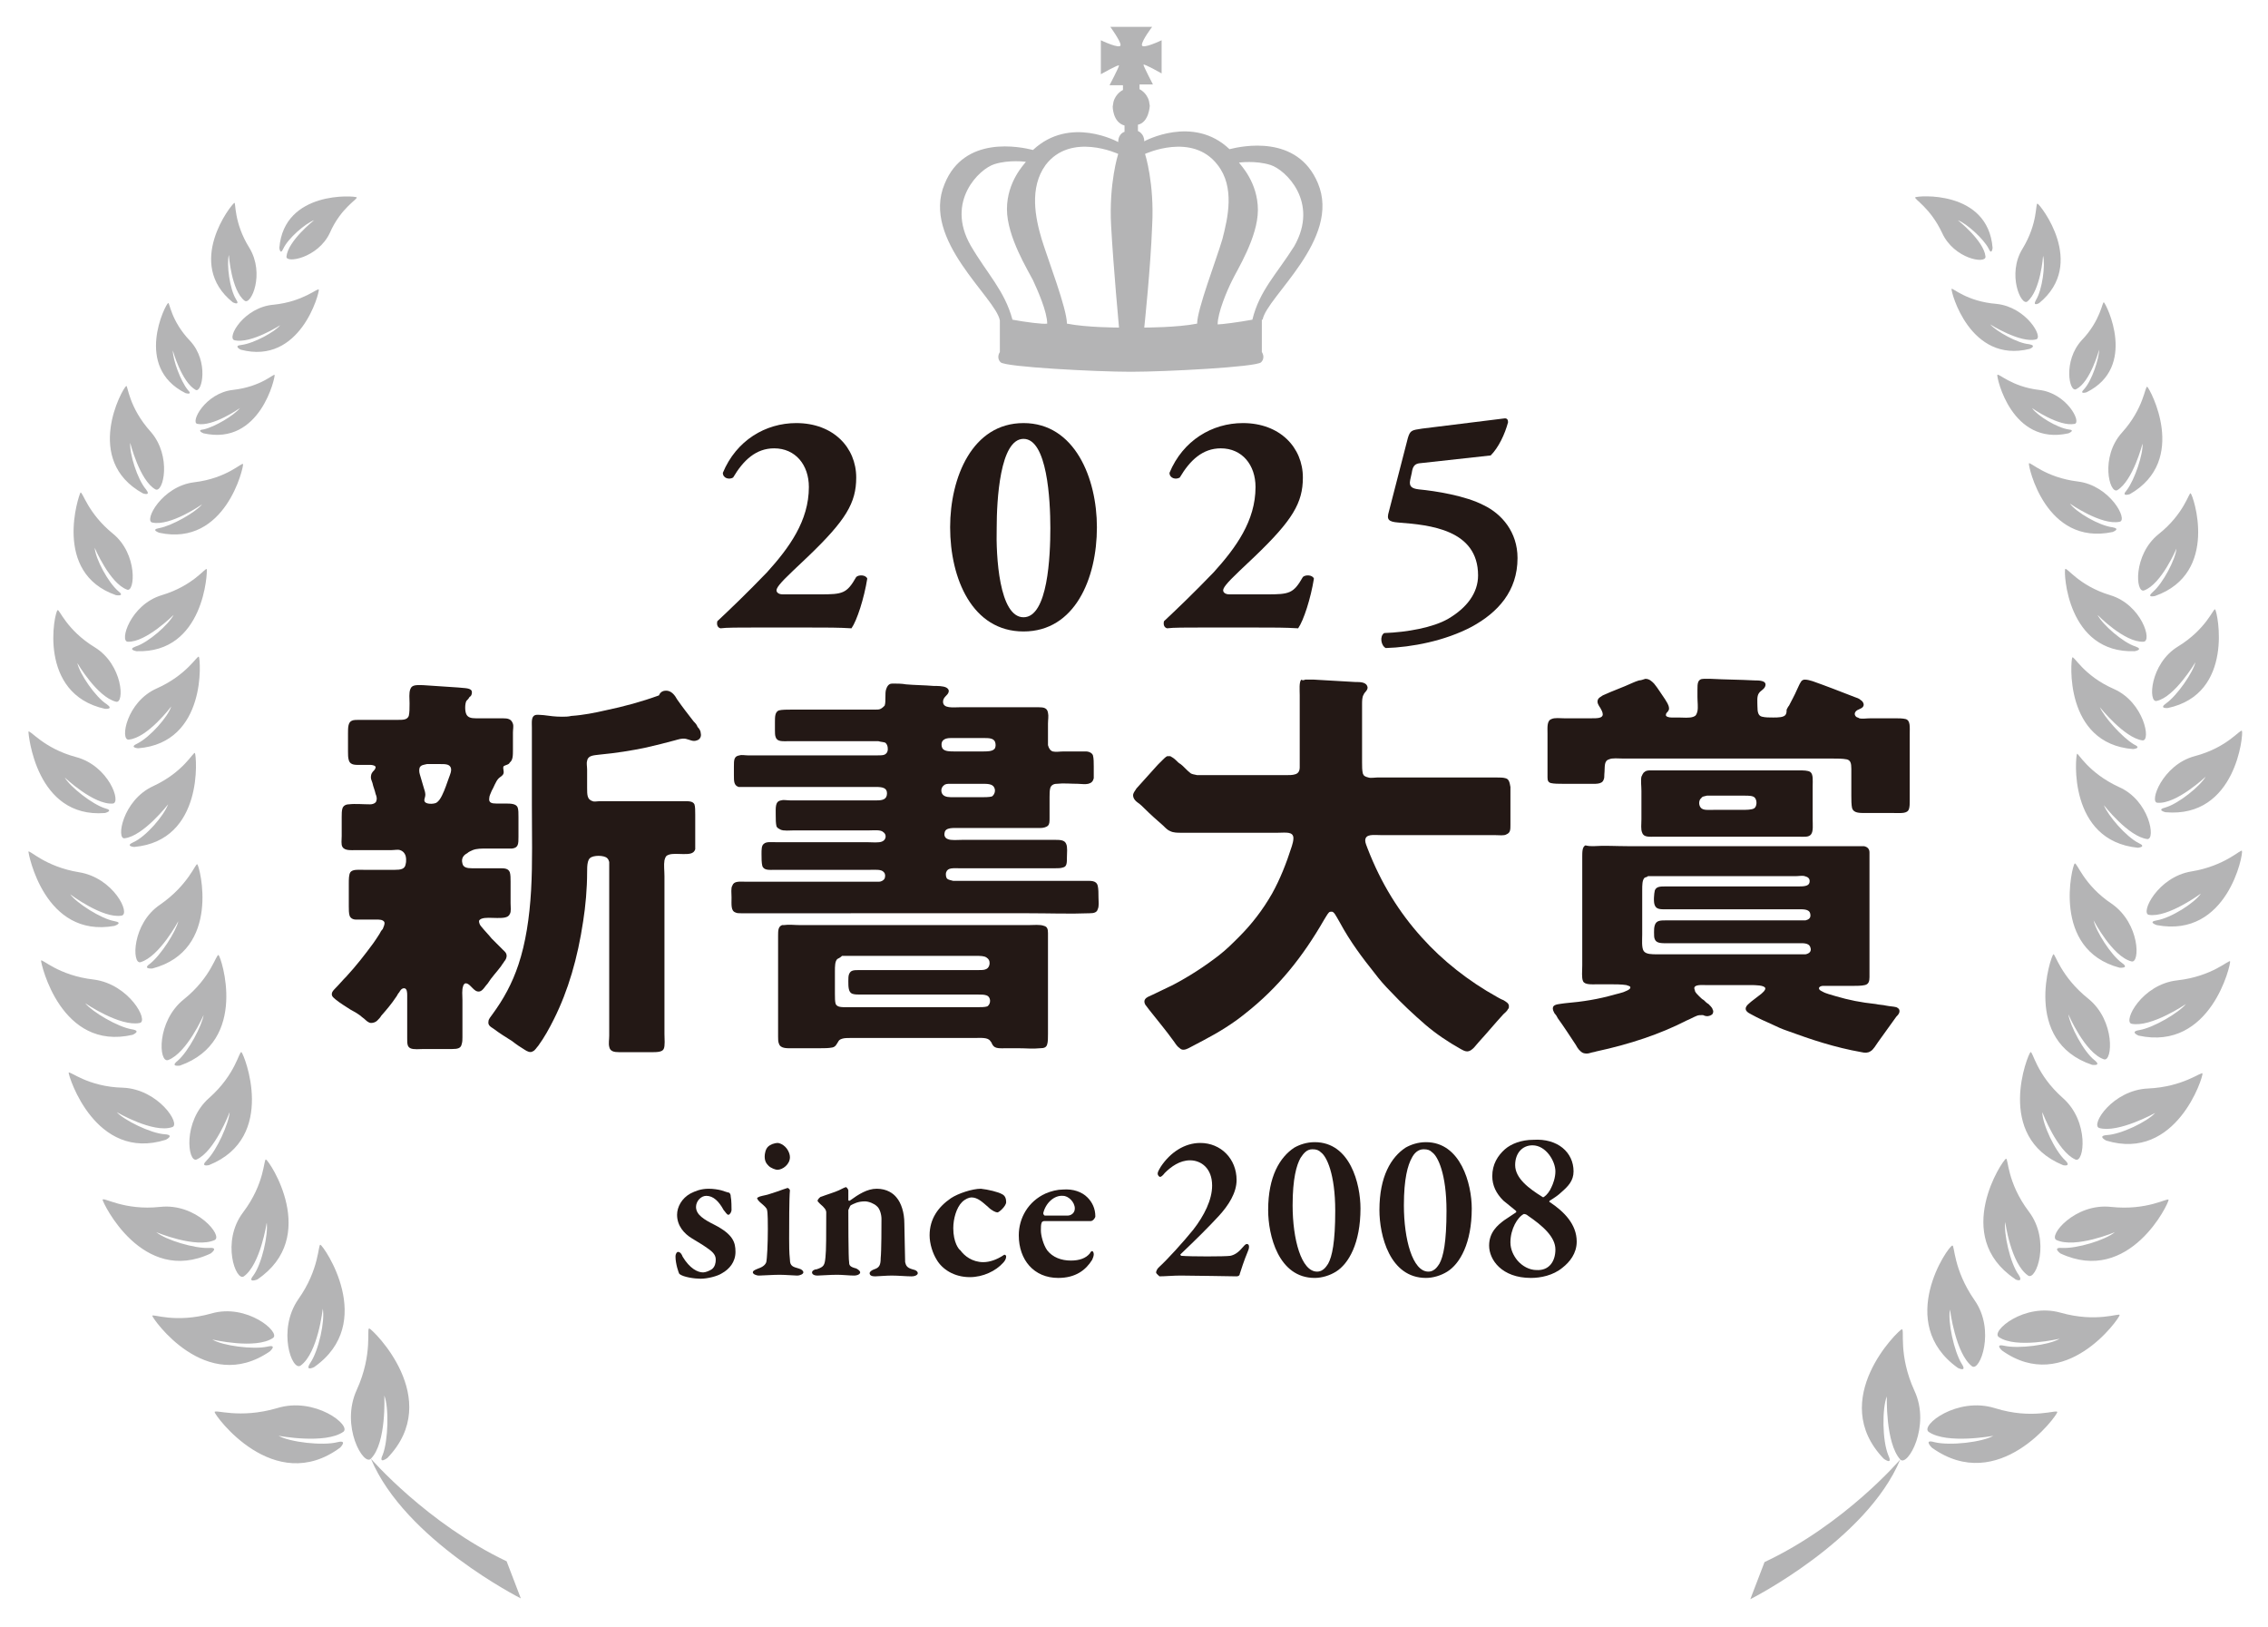 <?xml version="1.0" encoding="utf-8"?>
<!-- Generator: Adobe Illustrator 25.2.1, SVG Export Plug-In . SVG Version: 6.00 Build 0)  -->
<svg version="1.1" id="レイヤー_1" xmlns="http://www.w3.org/2000/svg" xmlns:xlink="http://www.w3.org/1999/xlink" x="0px"
	 y="0px" width="287.4px" height="206.1px" viewBox="0 0 287.4 206.1" style="enable-background:new 0 0 287.4 206.1;"
	 xml:space="preserve">
<style type="text/css">
	.st0{fill:#B4B4B5;}
	.st1{fill:#231815;}
	.st2{fill:none;}
</style>
<g>
	<path class="st0" d="M48.7,176.8c0.6,1.5,0.5,5.7-0.2,7.5c-0.6,1.3,0.6,0.4,0.6,0.4c7.2-7.5-1.9-16.3-2.3-16.4
		c-0.4-0.1,0.5,3.2-1.6,7.8c-2.1,4.6,0.9,9.7,1.8,8.7C49,182.8,48.7,176.8,48.7,176.8z M40.6,157.7c-0.3-0.1-0.1,3.1-2.8,6.9
		c-2.7,3.9-0.8,9.2,0.3,8.4c2.2-1.6,2.8-7.2,2.8-7.2c0.3,1.5-0.5,5.3-1.6,6.9c-0.7,1.1,0.5,0.5,0.5,0.5
		C47.8,167.6,41,157.8,40.6,157.7z M32.6,162.1c8-5.4,1.5-15.1,1.1-15.2c-0.3-0.1-0.1,3-2.9,6.7c-2.8,3.7-0.9,8.8,0.1,8.1
		c2.1-1.5,2.9-6.8,2.9-6.8c0.2,1.5-0.6,5.2-1.7,6.7C31.3,162.6,32.6,162.1,32.6,162.1z M26.5,147.6c8.7-3.5,4.4-14.1,4.1-14.3
		c-0.3-0.2-0.7,2.8-4.1,5.8c-3.4,3-2.7,8.2-1.6,7.8c2.3-1,4.2-6,4.2-6c-0.1,1.4-1.6,4.8-2.9,6.1C25.3,147.9,26.5,147.6,26.5,147.6z
		 M22.5,134.4c-1,0.8,0.3,0.6,0.3,0.6c8.8-3.1,5.2-13.8,4.9-14c-0.3-0.2-0.9,2.8-4.4,5.6c-3.5,2.8-3.2,8.1-2,7.7
		c2.4-0.9,4.5-5.7,4.5-5.7C25.6,129.9,23.9,133.2,22.5,134.4z M19,122.1c-1,0.7,0.3,0.6,0.3,0.6c8.8-2.3,6-13,5.7-13.2
		c-0.2-0.2-1.1,2.6-4.7,5.1c-3.6,2.4-3.6,7.6-2.5,7.3c2.4-0.7,4.8-5.2,4.8-5.2C22.3,118,20.4,121,19,122.1z M16.9,106.7
		c-1.1,0.5,0.1,0.6,0.1,0.6c8.9-0.8,7.9-11.6,7.7-11.9c-0.2-0.2-1.4,2.4-5.3,4.2c-3.9,1.8-4.7,6.8-3.6,6.6c2.4-0.3,5.5-4.3,5.5-4.3
		C20.8,103.3,18.5,106,16.9,106.7z M17.4,94.2c-1.1,0.5,0.1,0.6,0.1,0.6c8.8-0.7,7.9-11.4,7.7-11.6c-0.2-0.2-1.5,2.3-5.3,4
		c-3.9,1.7-4.7,6.6-3.6,6.5c2.4-0.2,5.4-4.2,5.4-4.2C21.3,90.8,19,93.4,17.4,94.2z M16.2,81.3c2.3,0.1,5.8-3.4,5.8-3.4
		c-0.6,1.2-3.2,3.5-4.8,4c-1.1,0.4,0.1,0.6,0.1,0.6c8.6,0.3,9-10.1,8.9-10.4c-0.2-0.2-1.7,2.1-5.7,3.3
		C16.5,76.6,15.1,81.3,16.2,81.3z M20.2,66.9c-1.2,0.2,0,0.6,0,0.6c8.4,1.8,10.7-8.4,10.6-8.7c-0.1-0.3-2,1.8-6.2,2.3
		c-4.1,0.5-6.4,4.9-5.3,5.1c2.3,0.5,6.3-2.3,6.3-2.3C24.8,64.9,21.8,66.6,20.2,66.9z M25,53.7c2,0.4,5.4-2,5.4-2
		c-0.7,0.9-3.2,2.4-4.6,2.7c-1,0.1,0,0.5,0,0.5c7.2,1.6,9.1-7.2,9-7.4c-0.1-0.2-1.7,1.5-5.3,1.9C26,49.8,24.1,53.5,25,53.7z
		 M30.6,43.7c-1.1,0.1-0.1,0.6-0.1,0.6c7.6,2,10-7.3,9.9-7.6c-0.1-0.3-1.9,1.5-5.7,1.9c-3.8,0.3-6,4.2-5,4.5
		c2.1,0.5,5.8-1.9,5.8-1.9C34.9,42,32.2,43.5,30.6,43.7z M45.2,25c-0.2-0.2-9.2-0.9-9.8,6.4c0,0,0.1,1,0.5,0.1
		c0.6-1.3,2.8-3.2,3.9-3.6c0,0-3.3,2.6-3.5,4.6c-0.1,0.9,4,0.2,5.5-3C43.2,26.3,45.4,25.2,45.2,25z M35.1,178.4
		c-4.8,1.4-7.9,0.1-7.9,0.5c0,0.4,7.5,10.7,15.9,4.5c0,0,1-1-0.3-0.7c-1.9,0.5-6.1,0-7.5-0.8c0,0,5.9,1.1,8.2-0.5
		C44.6,180.6,39.9,176.9,35.1,178.4z M34.2,171.2c0,0,1-0.9-0.3-0.6c-1.8,0.4-5.7-0.1-7-0.9c0,0,5.5,1.3,7.7-0.2
		c1-0.7-3.3-4.4-7.8-3.1c-4.6,1.3-7.5,0-7.5,0.3C19.3,167,26.1,176.8,34.2,171.2z M26.7,158.8c0,0,1.1-0.8-0.2-0.7
		c-1.8,0.1-5.5-1-6.7-2c0,0,5,2.1,7.4,1c1.1-0.5-2.3-4.7-6.9-4.2c-4.6,0.5-7.2-1.3-7.3-0.9C13,152.3,18,162.9,26.7,158.8z M21,144.4
		c0,0,1.2-0.6-0.1-0.7c-1.8-0.1-5.2-1.8-6.1-2.8c0,0,4.6,2.7,7,1.9c1.2-0.3-1.7-4.8-6.2-5c-4.5-0.1-6.8-2.2-6.9-1.9
		C8.7,136.4,12.1,147.2,21,144.4z M16.8,131.1c0,0,1.2-0.5-0.1-0.7c-1.8-0.3-5-2.2-5.9-3.3c0,0,4.4,3,6.9,2.5
		c1.2-0.2-1.3-4.9-5.8-5.5c-4.5-0.5-6.6-2.7-6.7-2.4C5.2,122.1,7.7,133.2,16.8,131.1z M14.5,117.3c0,0,1.2-0.4,0-0.6
		c-1.7-0.3-4.8-2.3-5.6-3.4c0,0,4.1,3.1,6.5,2.7c1.2-0.2-1-4.8-5.4-5.5c-4.3-0.7-6.3-2.9-6.4-2.6C3.6,108.1,5.6,118.9,14.5,117.3z
		 M13.3,103c0,0,1.2-0.3,0-0.6c-1.6-0.5-4.4-2.7-5.1-3.9c0,0,3.7,3.5,6.1,3.3c1.1-0.1-0.5-4.8-4.7-5.9c-4.1-1.1-5.8-3.5-6-3.2
		C3.6,92.9,4.5,103.7,13.3,103z M13.3,89.8c0,0,1.2,0.1,0.2-0.6c-1.4-0.9-3.4-3.8-3.7-5.2c0,0,2.5,4.3,4.9,4.9
		c1.1,0.3,0.9-4.7-2.7-6.9c-3.6-2.2-4.5-4.9-4.7-4.7C6.9,77.5,4.7,87.9,13.3,89.8z M14.7,75.4c0,0,1.2,0.2,0.3-0.5
		c-1.3-1.1-2.9-4.1-3-5.5c0,0,1.9,4.5,4.1,5.3c1,0.4,1.4-4.5-1.8-7.1c-3.2-2.6-3.8-5.3-4.1-5.2C10,62.7,6.6,72.6,14.7,75.4z
		 M18.1,62.5c0,0,1.1,0.4,0.4-0.5c-1.1-1.3-2.1-4.5-2-5.9c0,0,1.2,4.8,3.2,5.9c1,0.5,2.1-4.2-0.6-7.3c-2.8-3.1-2.9-5.9-3.1-5.8
		C15.5,49.2,10.5,58.3,18.1,62.5z M23.5,49.8c0,0,1,0.3,0.3-0.4c-0.9-1.1-1.9-3.8-1.9-5c0,0,1.1,4,2.9,5c0.8,0.4,1.7-3.6-0.7-6.2
		c-2.5-2.6-2.6-5-2.8-4.8C21,38.5,16.9,46.5,23.5,49.8z M29.5,38.3c0,0,1,0.5,0.4-0.4c-0.8-1.3-1.2-4.4-0.9-5.6c0,0,0.3,4.5,2,5.8
		c0.8,0.6,2.6-3.4,0.6-6.7c-2-3.2-1.7-5.8-1.9-5.7C29.3,25.9,23.4,33.4,29.5,38.3z M64.2,197.8c-10.1-4.8-17.2-13-17.2-13
		c4.3,10.3,19,17.7,19,17.7L64.2,197.8z"/>
	<path class="st0" d="M240.8,184.9c0.9,1,3.9-4.2,1.8-8.7c-2.1-4.6-1.2-7.8-1.6-7.8c-0.4,0.1-9.5,8.9-2.3,16.4c0,0,1.2,0.9,0.6-0.4
		c-0.8-1.9-0.8-6-0.2-7.5C239.1,176.8,238.9,182.8,240.8,184.9z M248.1,173.3c0,0,1.2,0.6,0.5-0.5c-1-1.6-1.8-5.4-1.5-6.9
		c0,0,0.7,5.6,2.8,7.2c1,0.7,3-4.6,0.3-8.4c-2.7-3.9-2.5-7-2.8-6.9C246.9,157.8,240.1,167.6,248.1,173.3z M255.8,161.5
		c-1.1-1.5-1.9-5.3-1.7-6.7c0,0,0.7,5.3,2.9,6.8c1,0.7,2.9-4.4,0.1-8.1c-2.8-3.7-2.6-6.8-2.9-6.7c-0.4,0.1-6.9,9.8,1.1,15.2
		C255.3,162.1,256.5,162.6,255.8,161.5z M261.7,147c-1.3-1.2-2.9-4.6-2.9-6.1c0,0,1.9,5,4.2,6c1.1,0.5,1.8-4.8-1.6-7.8
		c-3.4-3-3.8-6-4.1-5.8c-0.3,0.2-4.6,10.7,4.1,14.3C261.3,147.6,262.6,147.9,261.7,147z M262.1,128.5c0,0,2.1,4.9,4.5,5.7
		c1.1,0.4,1.5-4.9-2-7.7c-3.5-2.8-4.2-5.8-4.4-5.6c-0.3,0.2-4,11,4.9,14c0,0,1.3,0.2,0.3-0.6C264,133.2,262.3,129.9,262.1,128.5z
		 M265.3,116.6c0,0,2.4,4.6,4.8,5.2c1.1,0.3,1.1-4.8-2.5-7.3c-3.6-2.4-4.4-5.3-4.7-5.1c-0.3,0.2-3,10.9,5.7,13.2
		c0,0,1.3,0.1,0.3-0.6C267.5,121,265.6,118,265.3,116.6z M266.6,102c0,0,3.1,4,5.5,4.3c1.1,0.1,0.3-4.9-3.6-6.6
		c-3.9-1.8-5.2-4.4-5.3-4.2c-0.2,0.3-1.2,11,7.7,11.9c0,0,1.2-0.1,0.1-0.6C269.4,106,267.1,103.3,266.6,102z M266.1,89.6
		c0,0,3.1,3.9,5.4,4.2c1.1,0.1,0.2-4.8-3.6-6.5c-3.9-1.7-5.1-4.3-5.3-4c-0.2,0.3-1.1,10.9,7.7,11.6c0,0,1.2-0.1,0.1-0.6
		C268.9,93.4,266.6,90.8,266.1,89.6z M267.4,75.4c-4-1.2-5.5-3.6-5.7-3.3c-0.2,0.3,0.2,10.7,8.8,10.4c0,0,1.2-0.2,0.1-0.6
		c-1.6-0.5-4.2-2.8-4.8-4c0,0,3.4,3.5,5.8,3.4C272.8,81.3,271.4,76.6,267.4,75.4z M262.3,63.8c0,0,4,2.8,6.3,2.3
		c1.1-0.2-1.2-4.6-5.3-5.1c-4.1-0.5-6-2.5-6.2-2.3c-0.1,0.3,2.1,10.5,10.6,8.7c0,0,1.1-0.4,0-0.6C266,66.6,263.1,64.9,262.3,63.8z
		 M258.4,49.4c-3.5-0.4-5.2-2.2-5.3-1.9c-0.1,0.3,1.8,9,9,7.4c0,0,1-0.4,0-0.5c-1.4-0.2-3.9-1.7-4.6-2.7c0,0,3.4,2.4,5.4,2
		C263.8,53.5,261.9,49.8,258.4,49.4z M252.2,41.1c0,0,3.8,2.4,5.8,1.9c1-0.2-1.2-4.1-5-4.5c-3.8-0.3-5.6-2.1-5.7-1.9
		c-0.1,0.3,2.3,9.5,9.9,7.6c0,0,1-0.4-0.1-0.6C255.7,43.5,253,42,252.2,41.1z M246.1,29.5c1.5,3.3,5.6,4,5.5,3
		c-0.2-2-3.5-4.6-3.5-4.6c1.1,0.4,3.3,2.4,3.9,3.6c0.4,0.9,0.5-0.1,0.5-0.1c-0.6-7.4-9.6-6.6-9.8-6.4
		C242.5,25.2,244.6,26.3,246.1,29.5z M244.4,181.4c2.3,1.6,8.2,0.5,8.2,0.5c-1.4,0.8-5.5,1.3-7.5,0.8c-1.4-0.4-0.3,0.7-0.3,0.7
		c8.5,6.1,15.9-4.1,15.9-4.5c0-0.4-3.1,1-7.9-0.5C248,176.9,243.3,180.6,244.4,181.4z M268.6,166.6c0-0.3-2.9,1-7.5-0.3
		c-4.6-1.3-8.9,2.4-7.8,3.1c2.2,1.5,7.7,0.2,7.7,0.2c-1.3,0.8-5.2,1.3-7,0.9c-1.3-0.3-0.3,0.6-0.3,0.6
		C261.7,176.8,268.6,167,268.6,166.6z M274.8,152c-0.1-0.3-2.7,1.4-7.3,0.9c-4.6-0.5-8,3.7-6.9,4.2c2.4,1.1,7.4-1,7.4-1
		c-1.2,1-4.8,2.1-6.7,2c-1.3-0.1-0.2,0.7-0.2,0.7C269.9,162.9,274.9,152.3,274.8,152z M279.1,136c-0.1-0.3-2.4,1.7-6.9,1.9
		c-4.5,0.2-7.3,4.6-6.2,5c2.4,0.7,7.1-1.9,7.1-1.9c-1,1.1-4.3,2.7-6.1,2.8c-1.3,0.1-0.1,0.7-0.1,0.7
		C275.8,147.2,279.2,136.4,279.1,136z M282.6,121.8c-0.1-0.3-2.2,1.9-6.7,2.4c-4.5,0.5-6.9,5.2-5.8,5.5c2.5,0.5,6.9-2.5,6.9-2.5
		c-0.9,1.1-4.1,3-5.9,3.3c-1.3,0.2-0.1,0.7-0.1,0.7C280.2,133.2,282.7,122.1,282.6,121.8z M284.1,107.8c-0.1-0.3-2.1,1.9-6.4,2.6
		c-4.3,0.7-6.5,5.3-5.4,5.5c2.4,0.4,6.6-2.7,6.6-2.7c-0.8,1.2-3.8,3.1-5.6,3.4c-1.2,0.2,0,0.6,0,0.6
		C282.3,118.9,284.3,108.1,284.1,107.8z M284.1,92.6c-0.2-0.3-1.8,2.1-6,3.2c-4.1,1.1-5.8,5.9-4.7,5.9c2.4,0.2,6.1-3.3,6.1-3.3
		c-0.7,1.2-3.4,3.4-5.1,3.9c-1.2,0.3,0,0.6,0,0.6C283.4,103.7,284.3,92.9,284.1,92.6z M280.7,77.2c-0.2-0.2-1.1,2.5-4.7,4.7
		c-3.6,2.2-3.8,7.2-2.7,6.9c2.3-0.5,4.9-4.9,4.9-4.9c-0.3,1.3-2.3,4.2-3.7,5.2c-1,0.7,0.2,0.6,0.2,0.6
		C283.2,87.9,281,77.5,280.7,77.2z M277.6,62.5c-0.2-0.2-0.8,2.6-4.1,5.2c-3.2,2.6-2.9,7.5-1.8,7.1c2.2-0.8,4.1-5.3,4.1-5.3
		c-0.1,1.3-1.7,4.4-3,5.5c-0.9,0.8,0.3,0.5,0.3,0.5C281.3,72.6,277.9,62.7,277.6,62.5z M272.1,49c-0.3-0.1-0.4,2.7-3.2,5.8
		c-2.8,3.1-1.6,7.8-0.6,7.3c2-1.2,3.2-5.9,3.2-5.9c0.1,1.3-1,4.6-2,5.9c-0.8,0.9,0.4,0.5,0.4,0.5C277.4,58.3,272.4,49.2,272.1,49z
		 M266.6,38.3c-0.2-0.1-0.4,2.3-2.8,4.8c-2.4,2.6-1.6,6.7-0.7,6.2c1.8-0.9,2.9-5,2.9-5c0,1.1-0.9,3.9-1.9,5
		c-0.7,0.7,0.3,0.4,0.3,0.4C270.9,46.5,266.9,38.5,266.6,38.3z M258.2,25.8c-0.3-0.1,0.1,2.4-1.9,5.7c-2,3.2-0.2,7.3,0.6,6.7
		c1.7-1.4,2-5.8,2-5.8c0.3,1.2-0.1,4.3-0.9,5.6c-0.5,0.9,0.4,0.4,0.4,0.4C264.5,33.4,258.5,25.9,258.2,25.8z M221.8,202.6
		c0,0,14.7-7.4,19-17.7c0,0-7,8.2-17.2,13L221.8,202.6z"/>
	<path class="st0" d="M160,40.5c0.5-2.9,10-10.2,7-17.3c-2.6-6.2-9.6-4.7-11.2-4.3c-4.6-4.4-10.8-1-10.8-1c0-1-0.8-1.3-0.8-1.3v-0.8
		c1.4-0.3,1.5-2.4,1.5-2.4l-0.1-0.6c-0.3-1.1-1.2-1.5-1.2-1.5v-0.6h1.7c0,0-1.2-2.3-1.2-2.5c0-0.2,2.3,1.1,2.3,1.1V5.1
		c0,0-2.5,1.2-2.5,0.6c0-0.6,1.3-2.3,1.3-2.3h-5.3c0,0,1.3,1.8,1.3,2.3c0,0.6-2.5-0.6-2.5-0.6v4.3c0,0,2.3-1.3,2.3-1.1
		c0,0.2-1.2,2.5-1.2,2.5h1.7v0.6c0,0-0.9,0.4-1.2,1.5l-0.1,0.6c0,0,0,2,1.5,2.4v0.8c0,0-0.8,0.2-0.8,1.3c0,0-6.1-3.4-10.8,1
		c-1.6-0.4-8.7-1.9-11.2,4.3c-3,7.1,6.5,14.4,7,17.3v4c0,0-0.5,0.7,0.1,1.3c0.6,0.6,12.1,1.2,16.5,1.2c4.4,0,15.9-0.6,16.5-1.2
		c0.6-0.6,0.1-1.3,0.1-1.3V40.5z M128.3,40.5c-1-3.7-3.2-5.8-5.3-9.4c-3.2-5.6,1.1-9.7,3-10.3c1.9-0.6,4-0.3,4-0.3
		c-0.2,0.3-2.4,2.5-2.4,6c0,3.5,2.7,7.8,3.3,9c0.6,1.3,1.8,4,1.8,5.5C132.2,41.1,129.9,40.8,128.3,40.5z M135.2,41
		c0-1.9-2.4-8.1-3.2-10.7c-0.8-2.7-1.6-6.5,0.5-9.4c3.2-4.2,9.2-1.4,9.2-1.4s-1.2,3.7-0.9,9.1c0.3,5.4,1,12.9,1,12.9
		S137.7,41.5,135.2,41z M145,41.5c0,0,0.8-7.5,1-12.9c0.3-5.4-0.9-9.1-0.9-9.1s6-2.8,9.2,1.4c2.2,2.8,1.3,6.7,0.6,9.4
		c-0.8,2.7-3.2,8.9-3.2,10.7C149.2,41.5,145,41.5,145,41.5z M158.7,40.5c-1.6,0.3-3.9,0.6-4.4,0.6c0-1.5,1.2-4.3,1.8-5.5
		c0.6-1.3,3.3-5.5,3.3-9c0-3.5-2.2-5.7-2.4-6c0,0,2.1-0.3,4,0.3c1.9,0.6,6.2,4.7,3,10.3C161.8,34.7,159.6,36.8,158.7,40.5z"/>
	<g>
		<path class="st1" d="M53.2,97.2c-0.1,0.2-0.1,0.6,0,0.9c0.2,0.6,0.3,1.1,0.5,1.7c0.1,0.3,0.2,0.6,0.2,0.9c0,0.3-0.2,0.6-0.1,0.8
			c0.1,0.4,1.1,0.4,1.5,0.2c0.3-0.2,0.5-0.5,0.7-0.9c0.4-0.8,0.6-1.5,0.9-2.3c0.1-0.3,0.4-0.9,0.2-1.3c-0.2-0.4-0.7-0.4-1.3-0.4
			c-0.6,0-1.1,0-1.7,0C53.7,96.9,53.4,96.9,53.2,97.2 M63.8,97.1c-0.1,0.3,0.1,0.6,0,0.9c-0.1,0.3-0.4,0.4-0.6,0.6
			c-0.4,0.4-0.6,1.1-0.9,1.6c-0.1,0.3-0.3,0.6-0.3,0.9c-0.1,0.6,0.3,0.7,0.9,0.7c0.4,0,0.7,0,1.1,0c0.7,0,1.4,0,1.6,0.5
			c0.1,0.3,0.1,0.7,0.1,1.2v2.5c0,0.9,0,1.4-0.8,1.5c-0.3,0-0.7,0-1,0c-0.7,0-1.4,0-2.1,0c-0.8,0-1.4,0-1.9,0.2
			c-0.2,0.1-0.5,0.2-0.7,0.4c-0.4,0.2-0.8,0.6-0.6,1.3c0.1,0.5,0.6,0.6,1.2,0.6h3.5c0.6,0,1.1,0,1.3,0.5c0.1,0.3,0.1,0.8,0.1,1.2
			v2.7c0,0.5,0.1,1.1-0.1,1.4c-0.2,0.5-0.9,0.5-1.6,0.5c-0.7,0-1.5-0.1-2,0.1c-0.2,0.1-0.3,0.2-0.3,0.3c0,0.2,0.1,0.5,0.3,0.7
			c0.4,0.5,0.9,1,1.3,1.5c0.5,0.5,0.9,0.9,1.4,1.4c0.2,0.2,0.5,0.4,0.5,0.8c0,0.2-0.1,0.5-0.3,0.7c-0.1,0.2-0.3,0.4-0.4,0.6
			c-0.6,0.8-1.2,1.4-1.7,2.2c-0.3,0.3-0.6,0.9-1,1c-0.4,0.1-0.7-0.2-0.9-0.4c-0.1-0.1-0.2-0.2-0.3-0.3c-0.1-0.1-0.4-0.4-0.7-0.3
			c-0.1,0.1-0.2,0.2-0.2,0.3c-0.2,0.5-0.1,1.2-0.1,1.8v4.7c0,0.3,0,0.6-0.1,0.9c-0.1,0.5-0.5,0.6-1.2,0.6c-1.3,0-2.4,0-3.6,0
			c-0.5,0-1.3,0.1-1.7-0.1c-0.4-0.2-0.4-0.6-0.4-1.3V127c0-0.3,0-0.6,0-0.9c0-0.3,0-0.9-0.4-0.9c-0.3,0-0.5,0.3-0.6,0.5
			c-0.2,0.2-0.3,0.5-0.4,0.6c-0.6,0.9-1.2,1.6-1.9,2.4c-0.1,0.2-0.3,0.4-0.5,0.6c-0.2,0.2-0.5,0.3-0.8,0.3c-0.2,0-0.5-0.2-0.7-0.4
			c-0.2-0.2-0.4-0.3-0.6-0.5c-0.4-0.3-0.9-0.6-1.3-0.8c-0.6-0.4-1.3-0.8-1.9-1.3c-0.2-0.2-0.6-0.4-0.4-0.9c0.1-0.2,0.3-0.4,0.4-0.5
			c0.5-0.5,0.9-1,1.4-1.5c1.2-1.3,2.3-2.7,3.4-4.2c0.2-0.3,0.5-0.7,0.8-1.2c0.1-0.2,0.2-0.4,0.4-0.6c0.1-0.3,0.3-0.6,0.2-0.9
			c-0.2-0.3-0.6-0.3-1-0.3c-0.9,0-1.7,0-2.6,0c-0.4,0-0.7-0.2-0.8-0.5c-0.1-0.3-0.1-0.8-0.1-1.2V112c0-0.6,0-1.2,0.2-1.5
			c0.3-0.4,1.1-0.3,1.8-0.3H50c0.8,0,1.3-0.1,1.4-0.7c0.1-0.3,0.1-1-0.1-1.3c-0.1-0.2-0.3-0.4-0.6-0.5c-0.3-0.1-0.7,0-1.1,0
			c-1.3,0-3.2,0-4.4,0c-0.7,0-1.5,0.1-1.8-0.4c-0.2-0.3-0.1-0.9-0.1-1.4v-2.4c0-0.4,0-0.8,0.1-1.1c0.1-0.3,0.4-0.5,0.8-0.5
			c0.8-0.1,1.8,0,2.7,0c0.4,0,0.8-0.2,0.8-0.5c0.1-0.2,0-0.6-0.1-0.8c-0.1-0.5-0.3-0.9-0.4-1.4c-0.1-0.3-0.2-0.5-0.2-0.7
			c0-0.5,0.2-0.7,0.4-0.9c0.1-0.1,0.2-0.3,0.2-0.4c0-0.2-0.4-0.3-0.7-0.3c-0.4,0-0.6,0-1,0c-0.8,0-1.5,0.1-1.7-0.6
			c-0.1-0.3-0.1-0.7-0.1-1.1v-2.3c0-0.7,0-1.4,0.5-1.6c0.2-0.1,0.6-0.1,0.9-0.1c1.6,0,3.3,0,4.9,0c0.7,0,1.2,0,1.4-0.5
			c0.1-0.4,0.1-1,0.1-1.6c0-0.6-0.1-1.3,0.1-1.8c0.2-0.6,0.9-0.5,1.6-0.5c1.5,0.1,3,0.2,4.5,0.3c0.7,0.1,1.7,0,1.7,0.6
			c0,0.3-0.1,0.5-0.3,0.6c-0.1,0.2-0.3,0.4-0.4,0.5c-0.2,0.4-0.2,1.3,0,1.7c0.2,0.4,0.6,0.5,1.2,0.5h1.7c0.5,0,1.1,0,1.7,0
			c0.7,0,1.1,0.1,1.3,0.7c0.1,0.3,0,0.7,0,1.1v2.2c0,0.7,0,1.3-0.4,1.6C64.5,96.9,64,96.9,63.8,97.1"/>
		<path class="st1" d="M84.4,87.5c0.3,0,0.6,0.1,0.9,0.4c0.2,0.2,0.4,0.5,0.5,0.7c0.7,1,1.4,1.9,2.1,2.8c0.2,0.2,0.4,0.4,0.5,0.7
			c0.2,0.2,0.4,0.5,0.4,0.8c0.1,0.4-0.1,0.8-0.5,0.9c-0.5,0.2-0.9-0.1-1.4-0.2c-0.5-0.1-1,0.1-1.4,0.2c-1.1,0.3-2.3,0.6-3.6,0.9
			c-1.9,0.4-3.8,0.7-5.9,0.9c-0.8,0.1-1.5,0.1-1.6,0.8c-0.1,0.3,0,0.7,0,1.1v2.3c0,0.9,0,1.5,0.7,1.7c0.2,0.1,0.6,0,0.9,0h8.9
			c0.5,0,1.2,0,1.8,0c0.6,0,1.1,0,1.3,0.4c0.1,0.3,0.1,0.8,0.1,1.3v2.8c0,0.5,0,0.9,0,1.4c0,0.1,0,0.1,0,0.2
			c-0.2,0.6-0.8,0.6-1.5,0.6c-0.6,0-1.4-0.1-1.9,0.1c-0.3,0.1-0.4,0.3-0.5,0.7c-0.1,0.6,0,1.3,0,2c0,4.7,0,9.4,0,14c0,1.9,0,4,0,6
			c0,0.6,0.1,1.5-0.1,1.9c-0.2,0.4-0.9,0.4-1.6,0.4h-4c-0.7,0-1.2-0.1-1.3-0.7c-0.1-0.4,0-0.9,0-1.4c0-6.9,0-13.7,0-20.6
			c0-0.5,0-1,0-1.4c-0.1-0.4-0.3-0.6-0.7-0.7c-0.4-0.1-0.9-0.1-1.3,0c-0.4,0.1-0.6,0.3-0.7,0.7c-0.1,0.4-0.1,0.9-0.1,1.3
			c0,2.1-0.2,4.3-0.5,6.2c-0.7,4.7-1.9,8.8-3.7,12.4c-0.6,1.2-1.2,2.3-2,3.4c-0.2,0.2-0.4,0.6-0.7,0.7c-0.3,0.2-0.7,0-1-0.2
			c-0.5-0.3-1.1-0.7-1.6-1.1c-0.8-0.5-1.6-1-2.4-1.6c-0.3-0.2-0.7-0.4-0.6-0.9c0-0.3,0.3-0.6,0.5-0.9c1.4-1.9,2.5-3.9,3.3-6.3
			c0.9-2.7,1.4-5.9,1.6-9.4c0.2-3.5,0.1-7.2,0.1-10.9v-9.7c0-0.7-0.1-1.4,0.4-1.6c0.3-0.1,0.8,0,1.1,0c0.8,0.1,1.4,0.2,2.3,0.2
			c0.4,0,0.8,0,1.2-0.1c1.5-0.1,3-0.4,4.3-0.7c2.4-0.5,4.6-1.1,6.8-1.9C83.7,87.6,84.1,87.5,84.4,87.5"/>
		<path class="st1" d="M119.6,99.5c-0.4,0.3-0.4,0.9-0.1,1.2c0.3,0.3,0.8,0.3,1.4,0.3h3.3c0.5,0,1.2,0,1.5-0.1
			c0.3-0.2,0.5-0.7,0.3-1.1c-0.2-0.5-0.9-0.5-1.5-0.5c-1.4,0-2.8,0-4.1,0C120.1,99.3,119.8,99.3,119.6,99.5 M119.5,93.8
			c-0.3,0.3-0.2,0.9,0,1.1c0.3,0.3,0.9,0.3,1.5,0.3h3.5c0.6,0,1.2,0,1.5-0.3c0.2-0.2,0.2-0.6,0.1-0.9c-0.2-0.5-0.8-0.5-1.5-0.5
			c-1.3,0-2.8,0-4.1,0C120,93.5,119.7,93.6,119.5,93.8 M113.1,86.6c0.5,0,1.2,0,1.7,0.1c1.1,0.1,2.3,0.1,3.5,0.2
			c0.5,0,1.2,0,1.6,0.2c0.2,0.1,0.4,0.3,0.3,0.6c-0.1,0.4-0.7,0.6-0.7,1.2c0,0.9,1.3,0.7,2.2,0.7c3.3,0,6.6,0,9.9,0
			c0.7,0,1.1,0.1,1.2,0.7c0.1,0.4,0,0.9,0,1.4V93c0,0.5,0,1,0,1.4c0.1,0.4,0.3,0.7,0.6,0.8c0.4,0.1,0.9,0,1.4,0c0.9,0,1.9,0,2.8,0
			c0.4,0,0.8,0.2,0.9,0.5c0.1,0.4,0.1,0.9,0.1,1.4c0,0.5,0,1.1,0,1.5c-0.1,0.4-0.3,0.6-0.7,0.7c-0.4,0.1-0.9,0-1.3,0
			c-0.9,0-1.8-0.1-2.7,0c-0.4,0-0.7,0.2-0.8,0.5c-0.1,0.3-0.1,0.8-0.1,1.2c0,0.9,0,1.7,0,2.6c0,0.5,0,0.8-0.2,1
			c-0.2,0.2-0.6,0.3-1,0.3h-6.4h-3.8c-0.8,0-1.8-0.1-1.9,0.6c-0.1,0.4,0.1,0.7,0.4,0.8c0.4,0.2,1.3,0.1,1.9,0.1h11.6
			c0.7,0,1.3,0,1.5,0.5c0.2,0.4,0.1,1.2,0.1,1.7c0,0.7,0,1.2-0.5,1.3c-0.3,0.1-0.6,0.1-1,0.1h-7.7h-4.4c-0.8,0-1.5-0.1-1.7,0.5
			c-0.1,0.3,0,0.7,0.1,0.8c0.2,0.2,0.5,0.2,0.8,0.3c1.5,0,2.9,0,4.4,0h12.2c0.8,0,1.5-0.1,1.7,0.6c0.1,0.4,0.1,1,0.1,1.5
			c0,0.5,0.1,1.1-0.1,1.5c-0.1,0.4-0.5,0.5-1,0.5c-2.5,0.1-5.2,0-7.8,0H95.4c-0.5,0-1.1,0-1.5,0c-0.3,0-0.5,0-0.7-0.1
			c-0.6-0.2-0.5-1-0.5-1.9c0-0.5-0.1-1.2,0.1-1.5c0.2-0.6,0.9-0.5,1.6-0.5h15.9c0.4,0,0.8,0,1.1,0c0.3,0,0.6-0.2,0.7-0.4
			c0.1-0.3,0.1-0.6-0.1-0.8c-0.3-0.4-1.1-0.3-1.9-0.3H98.2c-0.7,0-1.4,0.1-1.6-0.5c-0.1-0.4-0.1-1-0.1-1.5c0-0.6,0-1.1,0.3-1.3
			c0.3-0.3,1-0.2,1.7-0.2H110c0.5,0,1.4,0.1,1.8-0.1c0.5-0.2,0.6-0.9,0.1-1.2c-0.3-0.3-1.2-0.2-1.7-0.2h-5.7h-3.8
			c-0.6,0-1.4,0.1-1.8-0.1c-0.2-0.1-0.4-0.2-0.5-0.4c-0.1-0.4-0.1-0.9-0.1-1.4c0-1-0.1-1.8,0.7-1.9c0.3-0.1,0.7,0,1.1,0h6.6
			c1.4,0,2.9,0,4.4,0c0.7,0,1.3-0.1,1.3-0.9c0-0.7-0.6-0.8-1.4-0.8h-12h-4.4c-0.4,0-0.7,0-1,0c-0.6-0.2-0.6-0.7-0.6-1.5v-1.1
			c0-0.8,0-1.3,0.7-1.4c0.3-0.1,0.7,0,1.1,0h16.3c0.4,0,0.8,0,1-0.1c0.2-0.1,0.4-0.3,0.4-0.7c0-0.4-0.1-0.6-0.3-0.8
			c-0.2-0.1-0.6-0.1-0.9-0.2c-1.4,0-2.9,0-4.4,0H100c-0.8,0-1.5,0.1-1.7-0.5c-0.1-0.2-0.1-0.6-0.1-0.9v-1c0-0.7,0-1.3,0.5-1.5
			c0.4-0.1,1-0.1,1.6-0.1h10.6c0.3,0,0.5,0,0.7-0.1c0.2-0.1,0.4-0.3,0.5-0.4c0.2-0.5,0-1.6,0.2-2.1
			C112.5,86.7,112.8,86.6,113.1,86.6"/>
		<path class="st1" d="M106.1,121.5c-0.3,0.3-0.3,0.9-0.3,1.6v2.8c0,0.5,0,1,0.1,1.3c0.2,0.4,0.7,0.4,1.4,0.4c5.5,0,11,0,16.5,0
			c0.5,0,1,0,1.3-0.1c0.5-0.3,0.5-1.2-0.1-1.4c-0.3-0.1-0.6-0.1-1-0.1c-2.5,0-5,0-7.5,0c-2.4,0-5,0-7.5,0c-0.3,0-0.7,0-1-0.1
			c-0.5-0.2-0.5-0.9-0.5-1.6c0-0.3,0-0.7,0.1-0.9c0.2-0.5,0.6-0.5,1.3-0.5h7.5h7.5c0.4,0,0.8,0,1-0.1c0.3-0.1,0.5-0.4,0.5-0.8
			c0-0.3-0.1-0.5-0.4-0.7c-0.3-0.2-0.8-0.2-1.3-0.2h-14.7c-0.7,0-1.6,0-2.3,0C106.5,121.3,106.3,121.4,106.1,121.5 M99.3,117.2
			c0.7-0.1,1.4,0,2.1,0c7.5,0,15.1,0,22.7,0h6.2c0.7,0,1.5-0.1,2,0.1c0.4,0.1,0.5,0.4,0.5,0.9c0,0.4,0,1,0,1.4c0,3.9,0,7.6,0,11.4
			c0,0.5,0,1-0.1,1.3c-0.1,0.4-0.4,0.5-0.9,0.5c-0.9,0.1-1.8,0-2.8,0h-1.4c-0.8,0-1.5,0.1-1.8-0.4c-0.1-0.1-0.1-0.3-0.3-0.5
			c-0.3-0.5-1.2-0.4-2-0.4h-15.7c-0.4,0-0.8,0-1.1,0.1c-0.3,0.1-0.4,0.2-0.5,0.4c-0.2,0.3-0.3,0.6-0.7,0.7c-0.5,0.1-1,0.1-1.6,0.1
			h-3.2c-0.9,0-1.8,0.1-2-0.6c-0.1-0.2-0.1-0.6-0.1-0.9c0-4.3,0-8.4,0-12.7c0-0.7,0-1.2,0.5-1.4C99.1,117.2,99.2,117.2,99.3,117.2"
			/>
		<path class="st1" d="M165.4,86.1c0.3,0,0.7,0,1.1,0c1.7,0.1,3.4,0.2,5.2,0.3c0.7,0,1.5,0,1.6,0.7c0,0.4-0.4,0.6-0.5,0.9
			c-0.2,0.3-0.2,0.8-0.2,1.3v7.3c0,0.5,0,1,0.1,1.4c0.1,0.3,0.3,0.4,0.7,0.5c0.3,0.1,0.8,0,1.1,0h15.2c0.4,0,0.8,0,1.1,0.1
			c0.4,0.1,0.5,0.5,0.6,1.1c0,0.5,0,1.1,0,1.6c0,1.1,0,2.2,0,3.2c0,0.6,0,1-0.5,1.2c-0.3,0.2-0.9,0.1-1.5,0.1h-14.4
			c-0.9,0-2-0.2-2,0.7c0,0.3,0.2,0.7,0.3,1c1.7,4.4,4,8.1,6.9,11.3c2.6,2.9,5.9,5.5,9.5,7.5c0.2,0.1,0.5,0.3,0.8,0.4
			c0.3,0.2,0.8,0.4,0.7,0.9c0,0.1,0,0.2-0.1,0.2c-0.1,0.3-0.4,0.5-0.6,0.7c-1.1,1.2-2,2.3-3.1,3.5c-0.2,0.2-0.4,0.5-0.6,0.7
			c-0.2,0.2-0.5,0.5-0.9,0.5c-0.3,0-0.6-0.2-0.8-0.3c-1.6-0.9-3.1-1.9-4.5-3.1c-1.5-1.3-3-2.7-4.4-4.2c-0.7-0.7-1.4-1.5-2-2.3
			c-1.6-2-3.1-4-4.4-6.4c-0.1-0.2-0.3-0.5-0.4-0.7c-0.2-0.3-0.3-0.6-0.6-0.7c-0.2,0-0.3,0-0.4,0.1c-0.2,0.2-0.4,0.6-0.6,0.9
			c-2.7,4.7-5.8,8.6-10,11.9c-1.6,1.3-3.4,2.4-5.3,3.4c-0.6,0.3-1.3,0.7-1.9,1c-0.4,0.2-0.8,0.3-1.1,0c-0.3-0.2-0.5-0.5-0.7-0.8
			c-1-1.4-2.1-2.7-3.2-4.1c-0.1-0.1-0.2-0.3-0.3-0.4c-0.2-0.2-0.4-0.6-0.2-0.9c0.2-0.3,0.6-0.4,1-0.6c0.8-0.4,1.7-0.8,2.5-1.2
			c2.1-1.1,4.1-2.4,5.9-3.8c0.9-0.7,1.7-1.5,2.5-2.3c1.6-1.6,3-3.4,4.2-5.5c1-1.8,1.8-3.8,2.5-6c0.1-0.3,0.2-0.7,0.2-1
			c0-0.9-1-0.7-2-0.7h-10.7h-1.5c-0.5,0-1,0-1.4-0.2c-0.3-0.1-0.6-0.4-0.9-0.7c-0.8-0.7-1.6-1.4-2.4-2.2c-0.2-0.2-0.5-0.5-0.8-0.7
			c-0.3-0.2-0.7-0.6-0.6-1.1c0.1-0.3,0.3-0.5,0.4-0.7c0.9-1,1.8-2,2.7-3c0.2-0.2,0.4-0.4,0.6-0.6c0.2-0.2,0.4-0.4,0.6-0.5
			c0.1,0,0.3,0,0.4,0c0.2,0.1,0.5,0.3,0.7,0.5c0.2,0.2,0.4,0.4,0.6,0.5c0.4,0.3,0.8,0.8,1.2,1.1c0.2,0.2,0.5,0.2,0.9,0.3
			c0.3,0,0.7,0,1.1,0H163c0.4,0,0.8,0,1.1-0.1c0.4-0.1,0.6-0.4,0.6-0.9c0-0.4,0-1,0-1.5v-7.6c0-0.7-0.1-1.7,0.2-2
			C165,86.2,165.2,86.2,165.4,86.1"/>
		<path class="st1" d="M208.5,86c0.5,0,0.8,0.3,1.1,0.6c0.5,0.6,0.9,1.3,1.4,2c0.1,0.2,0.2,0.3,0.3,0.5c0.1,0.2,0.2,0.4,0.2,0.7
			c0,0.1-0.1,0.3-0.2,0.4c-0.1,0.1-0.2,0.2-0.2,0.4c0,0.2,0.4,0.3,0.7,0.3c0.3,0,0.6,0,0.9,0c0.6,0,1.4,0.1,1.9-0.1
			c0.3-0.1,0.4-0.3,0.5-0.7c0.1-0.5,0-1.2,0-1.8c0-0.3,0-0.6,0-0.9c0-0.8,0-1.4,0.8-1.4c0.3,0,0.6,0,0.9,0c1.8,0.1,3.7,0.1,5.5,0.2
			c0.6,0,1.6,0,1.4,0.7c-0.1,0.4-0.6,0.6-0.8,0.9c-0.3,0.4-0.2,1.1-0.2,1.7c0,0.7,0.1,1.2,0.6,1.3c0.4,0.1,0.9,0.1,1.4,0.1
			c0.6,0,1.4,0,1.6-0.4c0.1-0.2,0.1-0.4,0.1-0.6c0.1-0.2,0.2-0.4,0.3-0.5c0.3-0.6,0.7-1.3,1-2c0.2-0.4,0.3-0.7,0.5-1
			c0.1-0.2,0.3-0.3,0.5-0.3c0.3,0,0.7,0.1,1,0.2c1.7,0.6,3.5,1.3,5.3,2c0.3,0.1,0.6,0.2,0.8,0.4c0.2,0.1,0.5,0.5,0.3,0.8
			c-0.1,0.2-0.4,0.3-0.6,0.4c-0.3,0.1-0.7,0.5-0.3,0.9c0.1,0.1,0.3,0.1,0.4,0.2c0.4,0.1,0.9,0,1.5,0h3c0.5,0,1,0,1.4,0.1
			c0.6,0.2,0.5,1,0.5,1.9v8.4c0,0.4,0,0.8-0.1,1.1c-0.2,0.6-1,0.5-1.9,0.5h-3.6c-0.8,0-1.5,0-1.7-0.6c-0.1-0.4-0.1-1.1-0.1-1.6v-3.4
			c0-0.7-0.1-1.1-0.6-1.2c-0.5-0.1-1.2-0.1-1.8-0.1c-8.9,0-17.6,0-26.5,0c-0.6,0-1.4-0.1-1.8,0.1c-0.7,0.2-0.5,1-0.6,1.9
			c0,0.3,0,0.5-0.1,0.7c-0.2,0.6-1.1,0.5-1.9,0.5H198c-0.5,0-1.1,0-1.5-0.1c-0.3-0.1-0.4-0.3-0.4-0.7c0-0.3,0-0.7,0-1.1v-4.5
			c0-0.7-0.1-1.6,0.5-1.8c0.4-0.2,1.1-0.1,1.6-0.1h3.5c0.7,0,1.4,0,1.4-0.5c0-0.3-0.2-0.6-0.3-0.8c-0.2-0.3-0.5-0.7-0.3-1.1
			c0.1-0.2,0.3-0.3,0.6-0.5c1.3-0.6,2.5-1,3.8-1.6c0.2-0.1,0.5-0.2,0.8-0.3C207.9,86.2,208.2,86.1,208.5,86"/>
		<path class="st1" d="M215.6,101.1c-0.3,0.2-0.4,0.8-0.1,1.2c0.3,0.4,1,0.3,1.7,0.3h3.5c0.6,0,1.3,0,1.6-0.2
			c0.3-0.2,0.4-0.9,0.1-1.3c-0.2-0.3-0.8-0.3-1.3-0.3h-3.2c-0.5,0-1.1,0-1.6,0C215.9,100.9,215.7,100.9,215.6,101.1 M209.2,97.6
			c0.8,0,1.7,0,2.5,0H228c0.5,0,1.1,0,1.4,0.2c0.4,0.3,0.3,1.1,0.3,1.8c0,1.4,0,2.8,0,4.2c0,0.7,0.1,1.5-0.2,1.9
			c-0.3,0.4-0.9,0.3-1.6,0.3c-6,0-12,0-18.1,0c-0.8,0-1.5,0.1-1.7-0.5c-0.2-0.4-0.1-1.1-0.1-1.7v-3.6c0-0.6-0.1-1.3,0-1.8
			c0.1-0.2,0.2-0.5,0.4-0.6C208.6,97.6,208.9,97.6,209.2,97.6"/>
		<path class="st1" d="M208.4,111.2c-0.3,0.3-0.3,0.9-0.3,1.6v5.6c0,0.6-0.1,1.7,0.2,2.1c0.3,0.4,1,0.4,1.7,0.4c5.9,0,11.8,0,17.6,0
			c0.4,0,0.9,0,1.2,0c0.5-0.1,0.8-0.4,0.6-0.9c-0.2-0.6-1-0.5-1.7-0.5c-5.5,0-10.9,0-16.4,0c-0.8,0-1.4,0-1.6-0.5
			c-0.1-0.2-0.1-0.5-0.1-0.9c0-0.3,0-0.6,0.1-0.9c0.2-0.6,0.7-0.6,1.5-0.6c5.5,0,11,0,16.4,0c0.4,0,0.8,0,1.2,0
			c0.4-0.1,0.7-0.3,0.6-0.8c-0.1-0.7-1-0.6-1.8-0.6c-5.5,0-11,0-16.5,0c-0.7,0-1.2,0-1.4-0.5c-0.2-0.4-0.1-1.5,0-1.9
			c0.2-0.5,0.7-0.5,1.4-0.5c5.6,0,11.1,0,16.7,0c0.7,0,1.4,0,1.5-0.5c0.1-0.5-0.2-0.7-0.6-0.8c-0.3-0.1-0.8,0-1.2,0
			c-5.4,0-10.8,0-16.2,0c-0.9,0-1.7,0-2.5,0C208.8,111.1,208.6,111.1,208.4,111.2 M201.9,107.2c1.4-0.1,2.9,0,4.3,0
			c7.1,0,14.3,0,21.5,0c2.3,0,5.1,0,7.5,0c0.4,0,0.7,0,1,0c0.5,0.1,0.7,0.4,0.7,0.8c0,0.5,0,1,0,1.6c0,4.2,0,8.4,0,12.6
			c0,0.5,0,1,0,1.6c0,0.5-0.1,0.9-0.6,1c-0.4,0.1-1.1,0.1-1.5,0.1c-1.1,0-2,0-3.1,0c-0.2,0-0.5,0-0.7,0c-0.2,0-0.5,0.1-0.5,0.3
			c0,0.2,0.2,0.3,0.4,0.4c0.5,0.3,1.1,0.4,1.7,0.6c1.7,0.5,3.2,0.8,5.1,1c0.4,0.1,0.9,0.1,1.3,0.2c0.5,0.1,0.9,0.1,1.3,0.2
			c0.2,0.1,0.4,0.2,0.4,0.5c0,0.3-0.2,0.5-0.4,0.7c-0.8,1.1-1.5,2.1-2.3,3.2c-0.3,0.4-0.6,1-1,1.2c-0.3,0.2-0.7,0.2-1.1,0.1
			c-3.4-0.6-6.4-1.6-9.4-2.7c-0.6-0.2-1.3-0.5-1.9-0.8c-0.9-0.4-1.8-0.8-2.7-1.3c-0.4-0.2-0.9-0.5-0.6-1c0.1-0.2,0.4-0.4,0.6-0.6
			c0.4-0.3,0.9-0.7,1.3-1c0.2-0.2,0.5-0.4,0.5-0.7c-0.1-0.4-1.3-0.4-1.9-0.4h-5.6c-0.5,0-1.5-0.1-1.5,0.4c0,0.1,0.1,0.3,0.1,0.4
			c0.1,0.2,0.3,0.4,0.5,0.6c0.2,0.2,0.4,0.4,0.6,0.5c0.2,0.2,0.4,0.4,0.6,0.5c0.2,0.2,0.4,0.4,0.5,0.6c0,0.1,0.1,0.2,0.1,0.3
			c0,0.4-0.2,0.5-0.5,0.6c-0.3,0.1-0.6,0-0.8-0.1c-0.3,0-0.6,0-0.8,0.1c-0.5,0.2-0.8,0.4-1.3,0.6c-3.3,1.7-7.2,3-11.4,3.9
			c-0.3,0.1-0.5,0.1-0.8,0.2c-0.3,0.1-0.6,0.1-0.9,0c-0.4-0.2-0.7-0.6-0.9-1c-0.8-1.2-1.5-2.3-2.3-3.4c-0.1-0.2-0.2-0.4-0.4-0.6
			c-0.1-0.2-0.3-0.5-0.2-0.8c0.1-0.4,0.9-0.4,1.5-0.5c2.3-0.2,4.2-0.5,6.3-1.1c0.4-0.1,0.8-0.2,1.1-0.3c0.2-0.1,0.9-0.3,0.9-0.6
			c0-0.2-0.3-0.2-0.5-0.3c-0.6-0.1-1.5-0.1-2.1-0.1h-1.5c-0.7,0-1.7,0.1-1.9-0.4c-0.2-0.4-0.1-1.3-0.1-2c0-4.6,0-9.1,0-13.7
			c0-0.7,0-1.3,0.4-1.5C201.3,107.2,201.6,107.2,201.9,107.2"/>
	</g>
</g>
<g>
	<path class="st1" d="M91.4,150.8c0.3,0.1,0.9,0.3,1,0.3c0.1,0.1,0.2,0.2,0.2,0.5c0.1,0.4,0.1,1.5,0.1,1.7c0,0.2-0.2,0.6-0.4,0.6
		s-0.4-0.4-0.6-0.6c-0.6-1.1-1.3-1.8-2.2-1.8c-0.7,0-1.3,0.7-1.3,1.4c0,1,1,1.6,2.4,2.3c2.3,1.2,2.6,2.2,2.6,3.4
		c0,1.3-0.8,2.2-1.7,2.7c-0.6,0.4-1.9,0.7-2.7,0.7c-0.8,0-2.2-0.2-2.7-0.6c-0.1-0.1-0.5-1.3-0.5-2.2c0-0.4,0.2-0.6,0.3-0.6
		c0.3,0,0.5,0.3,0.6,0.6c0.9,1.5,1.9,2,2.6,2c0.3,0,0.8-0.2,1.1-0.4c0.4-0.3,0.5-0.8,0.5-1.2c0-0.5-0.2-0.9-1.1-1.5
		c-0.7-0.5-1.1-0.7-1.9-1.2c-1-0.6-1.9-1.6-1.9-3c0-1,0.6-2.1,1.7-2.7c0.6-0.3,1.3-0.6,2.3-0.6C90.4,150.6,91,150.7,91.4,150.8z"/>
	<path class="st1" d="M96.6,151.5c1.1-0.2,2.8-0.9,3.2-1c0.1,0,0.3,0.2,0.3,0.3c-0.1,0.9-0.1,4.5-0.1,6.1c0,0.8,0,1.8,0.1,2.7
		c0,0.8,0.4,0.9,1.1,1.1c0.4,0.1,0.6,0.3,0.6,0.5s-0.4,0.4-0.8,0.4c-0.2,0-1.6-0.1-2.2-0.1c-0.9,0-2.2,0.1-2.6,0.1
		c-0.4,0-0.8-0.2-0.8-0.4c0-0.2,0.2-0.3,0.7-0.5c0.6-0.2,0.9-0.5,1-0.8c0.1-0.4,0.2-2.3,0.2-4.2c0-0.6,0-2.1-0.1-2.4
		c0-0.2-0.3-0.5-0.9-1c-0.2-0.2-0.3-0.3-0.3-0.4C95.8,151.8,96.1,151.6,96.6,151.5z M100.1,146.6c0,0.9-0.9,1.6-1.6,1.6
		c-0.2,0-0.8-0.2-1.1-0.5c-0.3-0.3-0.5-0.6-0.5-1.2c0-0.3,0.1-0.9,0.4-1.2c0.3-0.3,0.8-0.5,1.3-0.5C99.6,145,100.1,146,100.1,146.6z
		"/>
	<path class="st1" d="M104.1,151.6c0.5-0.2,1.8-0.6,2.2-0.8s0.8-0.4,0.9-0.4c0.1,0,0.3,0.3,0.3,0.4c0,0.3,0,0.9,0,1.2
		c0,0.2,0.2,0.1,0.2,0.1c1.1-0.8,2.2-1.5,3.4-1.5c1.3,0,2.1,0.6,2.5,1.1c0.6,0.7,1,1.9,1,3.3c0,0.6,0.1,4.5,0.1,4.9
		c0.1,0.4,0.2,0.7,0.9,0.9c0.5,0.1,0.7,0.3,0.7,0.5s-0.3,0.4-0.8,0.4c-0.6,0-1.7-0.1-2.5-0.1c-0.7,0-1.8,0.1-2.1,0.1
		c-0.4,0-0.7-0.1-0.7-0.4c0-0.2,0.3-0.4,0.6-0.5c0.6-0.2,0.8-0.5,0.8-1.4c0.1-0.9,0.1-4.2,0.1-5c0-0.5-0.2-1.3-0.6-1.6
		c-0.3-0.3-1-0.6-1.5-0.6c-0.9,0-1.4,0.3-1.8,0.5c-0.1,0.1-0.2,0.4-0.3,0.6c0,0.5,0,6.3,0.1,6.6c0,0.4,0.1,0.6,0.9,0.8
		c0.2,0.1,0.5,0.3,0.5,0.5c0,0.2-0.3,0.4-0.8,0.4c-0.5,0-1.5-0.1-2.1-0.1c-1,0-2.1,0.1-2.5,0.1c-0.5,0-0.7-0.2-0.7-0.4
		c0-0.2,0.3-0.4,0.6-0.4c0.9-0.3,1-0.5,1.1-1.5c0.1-0.8,0.1-3,0.1-5.7c0-0.3-0.2-0.6-0.8-1.1c-0.2-0.2-0.3-0.3-0.3-0.4
		C103.6,152,103.9,151.6,104.1,151.6z"/>
	<path class="st1" d="M127,151.3c0.4,0.2,0.5,0.6,0.5,1c0,0.5-0.9,1.3-1.1,1.3c-0.2,0-0.7-0.2-1.2-0.7c-0.7-0.6-1.3-1.2-2.1-1.2
		c-0.3,0-0.8,0.2-1.2,0.6c-0.7,0.7-1.1,2.1-1.1,3.3c0,1.8,0.7,2.7,0.9,2.8c0.5,0.7,1.5,1.5,2.9,1.5c0.8,0,1.7-0.3,2.6-0.9
		c0.1-0.1,0.3,0,0.3,0.2c0,0.3-0.2,0.6-0.4,0.8c-0.9,1-2.5,1.8-4.2,1.8c-2,0-3.5-1-4.2-2.2c-0.5-0.8-0.9-2-0.9-3.1
		c0-2.1,1.1-3.6,2.7-4.7c0.9-0.6,2.7-1.2,3.8-1.2C125.2,150.7,126.5,151,127,151.3z"/>
	<path class="st1" d="M137.8,151.7c0.6,0.6,1,1.4,1,2.4c0,0.2-0.3,0.6-0.6,0.6s-4.6,0-5.9,0c-0.1,0-0.3,0.1-0.3,0.2
		c-0.1,0.2-0.1,0.6-0.1,1c0,0.6,0.3,1.8,0.8,2.5c0.7,0.9,1.8,1.3,3,1.3c1.1,0,1.9-0.3,2.4-0.9c0.1-0.2,0.2-0.3,0.3-0.3
		c0.1,0,0.2,0.2,0.2,0.4c0,0.2-0.1,0.5-0.2,0.7c-0.8,1.3-2.1,2.3-4.3,2.3c-3.1,0-5-2.3-5-5.4c0-2.2,1.2-4.3,3.4-5.3
		c0.7-0.3,1.5-0.5,2.2-0.5C136,150.6,137.1,151,137.8,151.7z M132.2,153.7c0,0.1,0.1,0.3,0.2,0.3c0.7,0,1.5,0,2.9,0
		c0.4,0,0.9-0.3,0.9-0.9c0-0.8-0.8-1.6-1.5-1.6C133.6,151.4,132.5,152.4,132.2,153.7z"/>
	<path class="st1" d="M146.5,161.2c0-0.1,0.1-0.4,0.3-0.6c1.2-1.1,3.1-3.2,4.4-4.8c1.4-1.8,2.4-3.8,2.4-5.6c0-2.2-1.4-3.2-2.8-3.2
		c-1.3,0-2.4,0.8-3.2,1.6c-0.3,0.4-0.5,0.5-0.6,0.5c-0.1,0-0.3-0.2-0.3-0.4c0-0.2,0.1-0.4,0.4-0.9c1.2-1.8,3-3,5-3
		c2.6,0,4.6,2,4.6,4.7c0,1.6-1,3.2-2.3,4.6c-1.3,1.4-2.7,2.8-4.8,4.8c-0.1,0.1,0.1,0.2,0.1,0.2c1.2,0.1,5.5,0.1,6.2,0
		c0.5-0.1,1-0.4,1.5-1c0.2-0.2,0.4-0.5,0.6-0.5c0.4,0,0.3,0.6,0.1,1c-0.5,1.2-0.8,2.2-1,2.8c0,0.2-0.2,0.3-0.4,0.3
		c-0.1,0-5.9-0.1-7.1-0.1c-0.9,0-2,0.1-2.7,0.1C147,161.7,146.5,161.4,146.5,161.2z"/>
	<path class="st1" d="M172.4,153.1c0,4.4-1.5,7-3.1,8c-0.8,0.5-1.8,0.8-2.7,0.8c-4.6,0-5.9-5.4-5.9-8.6c0-4.3,1.5-6.7,3.3-7.9
		c0.7-0.4,1.6-0.7,2.6-0.7C171.1,144.7,172.4,150,172.4,153.1z M164.8,146.7c-0.5,0.9-1,2.6-1,6c0,4.3,1.1,8.4,3.1,8.4
		c0.9,0,1.3-0.9,1.4-1c0.5-0.9,0.9-2.7,0.9-6.7c0-4.7-1.1-6.9-1.8-7.4c-0.3-0.3-0.6-0.4-1.1-0.4
		C165.6,145.6,165.2,146.1,164.8,146.7z"/>
	<path class="st1" d="M186.5,153.1c0,4.4-1.5,7-3.1,8c-0.8,0.5-1.8,0.8-2.7,0.8c-4.6,0-5.9-5.4-5.9-8.6c0-4.3,1.5-6.7,3.3-7.9
		c0.7-0.4,1.6-0.7,2.6-0.7C185.1,144.7,186.5,150,186.5,153.1z M178.9,146.7c-0.5,0.9-1,2.6-1,6c0,4.3,1.1,8.4,3.1,8.4
		c0.9,0,1.3-0.9,1.4-1c0.5-0.9,0.9-2.7,0.9-6.7c0-4.7-1.1-6.9-1.8-7.4c-0.3-0.3-0.6-0.4-1.1-0.4
		C179.7,145.6,179.2,146.1,178.9,146.7z"/>
	<path class="st1" d="M199.4,148.4c0,1.2-0.7,1.9-1.5,2.6c-0.4,0.4-1,0.8-1.5,1.1c-0.1,0.1-0.1,0.2,0,0.2c1.8,1.2,3.4,2.8,3.4,5
		c0,1.5-0.9,2.6-1.8,3.3c-1.2,1-2.8,1.3-4,1.3c-3.7,0-5.3-2.3-5.3-4.1c0-1.7,1.1-2.6,1.9-3.2c0.6-0.4,1.2-0.8,1.5-1
		c0,0,0.1-0.1,0-0.2c-0.5-0.4-1.1-0.9-1.6-1.3c-0.9-0.9-1.4-1.9-1.4-3.1c0-1.5,0.7-2.6,1.6-3.4c0.8-0.7,2.1-1.2,3.6-1.2
		C197.4,144.2,199.4,146,199.4,148.4z M197.1,158.3c0-1.6-1.6-3-3.5-4.3c-0.1-0.1-0.3-0.2-0.5-0.2c-0.8,0.4-1.7,1.9-1.7,3.6
		c0,0.9,0.4,1.7,0.9,2.3c0.6,0.7,1.5,1.2,2.4,1.2C196.3,161,197.1,159.8,197.1,158.3z M192,147.6c0,1.7,1.8,3,3.4,4
		c0.1,0.1,0.2,0.1,0.3,0c0.3-0.2,0.7-0.7,0.9-1.2c0.2-0.4,0.5-1.2,0.5-2c0-1.3-1.2-3.3-2.9-3.3C192.9,145.1,192,146.1,192,147.6z"/>
</g>
<rect class="st2" width="287.4" height="206.1"/>
<g>
	<path class="st1" d="M103.9,75.3c2.9,0,3.4-0.1,4.6-2.2c0.3-0.3,1.2-0.3,1.4,0.2c-0.4,2.5-1.3,5.3-2,6.3c-1.6-0.1-3.1-0.1-5.7-0.1
		h-6.4c-2.1,0-3.8,0-4.5,0.1c-0.4-0.1-0.5-0.5-0.4-0.9c1.5-1.4,3.8-3.6,6.3-6.2c2.8-3.1,5.3-6.5,5.3-10.8c0-2.8-1.7-4.9-4.4-4.9
		c-2.3,0-3.9,1.5-5.2,3.7c-0.5,0.3-1.3,0.1-1.3-0.6c1.7-4.1,5.4-6.3,9.3-6.3c4.7,0,7.6,3.1,7.6,6.9c0,3.2-1.3,5.4-6.1,10l-1.9,1.8
		c-1.8,1.7-2.1,2.2-2.1,2.5c0,0.2,0.2,0.5,0.8,0.5H103.9z"/>
	<path class="st1" d="M139,66.8c0,6.5-2.8,13.2-9.3,13.2c-6.5,0-9.3-6.7-9.3-13.2c0-6.3,2.8-13.2,9.3-13.2
		C136.2,53.6,139,60.6,139,66.8z M129.7,78.2c3.1,0,3.4-7.8,3.4-11.3c0-3.6-0.4-11.3-3.4-11.3s-3.4,7.8-3.4,11.3
		C126.2,70.4,126.6,78.2,129.7,78.2z"/>
	<path class="st1" d="M160.5,75.3c2.9,0,3.4-0.1,4.6-2.2c0.3-0.3,1.2-0.3,1.4,0.2c-0.4,2.5-1.3,5.3-2,6.3c-1.6-0.1-3.1-0.1-5.7-0.1
		h-6.4c-2.1,0-3.8,0-4.5,0.1c-0.4-0.1-0.5-0.5-0.4-0.9c1.5-1.4,3.8-3.6,6.3-6.2c2.8-3.1,5.3-6.5,5.3-10.8c0-2.8-1.7-4.9-4.4-4.9
		c-2.3,0-3.9,1.5-5.2,3.7c-0.5,0.3-1.3,0.1-1.3-0.6c1.7-4.1,5.4-6.3,9.3-6.3c4.7,0,7.6,3.1,7.6,6.9c0,3.2-1.3,5.4-6.1,10l-1.9,1.8
		c-1.8,1.7-2.1,2.2-2.1,2.5c0,0.2,0.2,0.5,0.8,0.5H160.5z"/>
	<path class="st1" d="M190.7,53c0.3,0,0.4,0.2,0.4,0.5c-0.4,1.5-1.2,3.2-2.2,4.2l-9.1,1c-0.6,0.1-0.8,0.5-0.9,1.2l-0.2,0.9
		c-0.2,0.9,0.3,1.1,1.1,1.2c2.1,0.2,5.9,0.8,8.2,2c2.3,1.1,4.3,3.4,4.3,6.7c0,4.2-2.5,6.9-5.8,8.7c-3.4,1.8-7.6,2.6-10.9,2.7
		c-0.6-0.3-0.8-1.5-0.2-1.9c2.9-0.1,6.2-0.7,8.1-1.8c2.4-1.4,3.8-3.3,3.8-5.5c0-5.8-6.1-6.4-10.1-6.7c-1.3-0.1-1.5-0.4-1.2-1.4
		l2.4-9.3c0.3-1,0.5-1,1.8-1.2L190.7,53z"/>
</g>
</svg>
